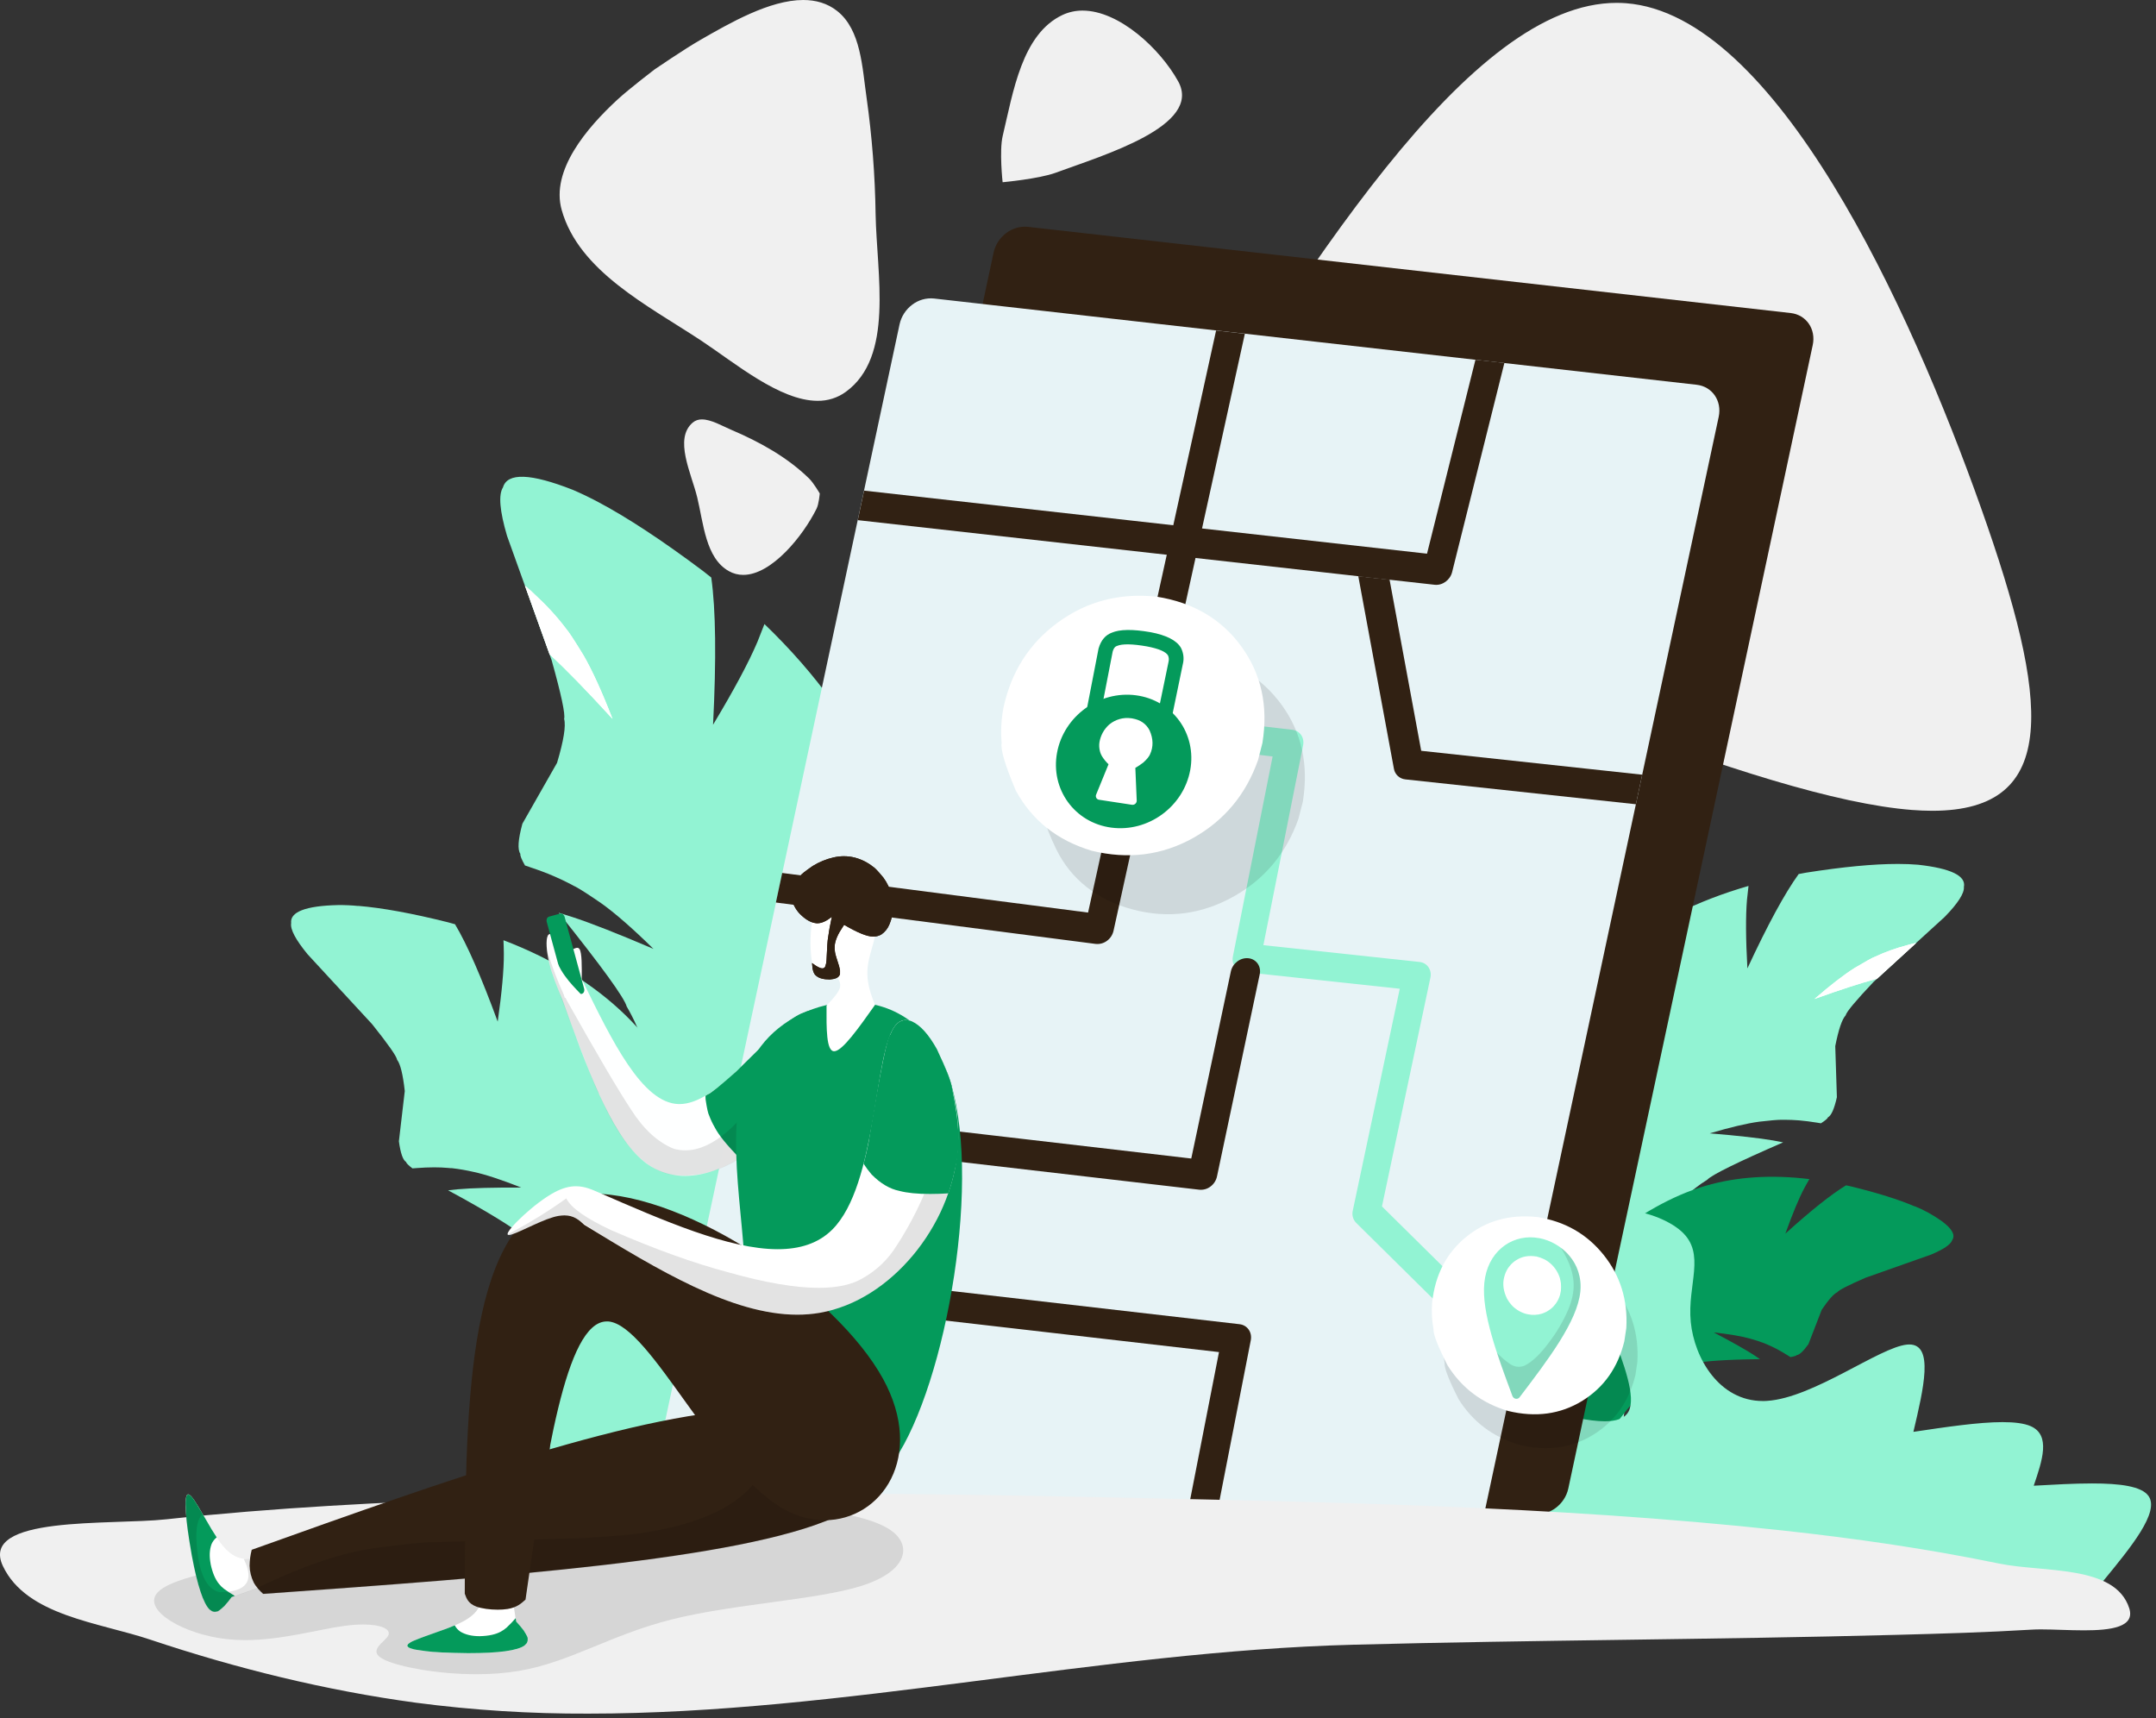 <svg width="187" height="149" viewBox="0 0 187 149" fill="none" xmlns="http://www.w3.org/2000/svg">
<rect x="0" y="0" width="187" height="149" fill="#333333" stroke="none"/>
<g id="Group 1000003199">
<path id="Vector" d="M99.235 45.926C126.041 57.588 152.846 69.25 165.846 70.248C166.459 70.295 167.042 70.319 167.595 70.319C178.758 70.319 177.75 60.762 171.84 44.095C165.635 26.602 154.033 1.28 141.033 0.279C140.763 0.259 140.493 0.248 140.221 0.248C127.436 0.248 113.336 23.086 99.235 45.926ZM56.802 6C56.802 6 54.559 7.71 53.526 8.665C50.912 11.083 47.753 14.775 48.716 18.204C50.208 23.522 56.198 26.494 60.807 29.534C63.737 31.471 67.631 34.763 70.913 34.763C71.787 34.776 72.64 34.506 73.348 33.994C77.565 30.952 76.043 23.808 75.946 18.612C75.898 15.223 75.637 11.841 75.164 8.486C74.782 5.866 74.691 2.61 72.62 0.959C71.759 0.276 70.751 0 69.667 0C66.749 0 63.284 2.006 60.719 3.478C59.37 4.251 56.802 6.002 56.802 6.002V6ZM86.962 15.805C86.962 15.805 86.66 13.082 86.971 11.778C87.877 7.987 88.629 2.956 92.159 1.296C92.703 1.043 93.295 0.915 93.895 0.918C97.06 0.918 100.615 4.215 102.186 7.05C104.328 10.919 95.704 13.456 91.555 14.985C90.093 15.518 86.962 15.805 86.962 15.805ZM71.1 42.797C71.1 42.797 70.565 41.884 70.193 41.517C68.289 39.647 65.862 38.313 63.405 37.268C62.649 36.946 61.682 36.376 60.883 36.376C60.591 36.367 60.306 36.463 60.082 36.652C58.437 38.058 59.957 41.034 60.471 43.13C61.021 45.388 61.192 48.403 63.221 49.536C63.601 49.75 64.029 49.862 64.465 49.86C66.927 49.86 69.649 46.492 70.826 44.113C71.027 43.711 71.102 42.798 71.102 42.798L71.1 42.797Z" fill="#F0F0F0"/>
<path id="Vector_2" d="M164.612 74.929C165.243 74.929 165.828 74.952 166.365 74.998C169.213 75.315 170.537 75.958 170.338 76.928C170.382 77.47 169.829 78.332 168.68 79.515L166.214 81.765L162.798 84.887L162.514 85.148C160.957 86.793 160.145 87.765 160.082 88.063C159.765 88.402 159.465 89.292 159.18 90.73L159.322 95.16C159.093 96.179 158.834 96.762 158.543 96.907C158.523 97.004 158.324 97.175 157.94 97.423C157.774 97.391 157.655 97.373 157.584 97.365C157.055 97.278 156.543 97.213 156.044 97.17C155.623 97.136 155.215 97.119 154.816 97.119H154.6C154.561 97.118 154.522 97.118 154.481 97.119C154.164 97.119 153.533 97.173 152.587 97.283C151.504 97.43 150.074 97.767 148.293 98.296C150.754 98.498 152.59 98.704 153.801 98.913C154.123 98.973 154.41 99.032 154.658 99.077C150.675 100.809 148.485 101.888 148.086 102.312C146.585 103.244 145.311 104.497 144.354 105.984C143.534 107.027 142.74 109.093 141.973 112.185C141.839 112.63 141.634 113.971 141.357 116.212C140.962 121.729 140.718 124.584 140.623 124.78C140.289 126.624 140.036 127.719 139.863 128.066C138.613 131.267 136.875 133.763 134.651 135.553C131.829 137.887 129.512 139.055 127.699 139.055C126.371 139.055 125.313 138.428 124.527 137.172C123.766 135.725 123.292 133.655 123.106 130.962C122.87 126.836 122.922 122.086 123.265 116.716L123.402 114.099C127.355 103.087 130.197 96.179 131.93 93.374C134.334 88.754 137.199 85.105 140.524 82.423C143.476 79.992 147.187 78.129 151.657 76.837C151.616 77.174 151.573 77.573 151.525 78.029C151.404 79.441 151.417 81.426 151.56 83.988C153.319 80.203 154.801 77.476 156.008 75.805C156.219 75.764 156.433 75.725 156.647 75.686C159.838 75.183 162.492 74.929 164.606 74.929H164.612Z" fill="#92F3D3"/>
<path id="Vector_3" d="M166.211 81.773L162.795 84.895L162.648 84.93C161.458 85.24 159.7 85.809 157.375 86.642C158.778 85.426 159.942 84.528 160.867 83.947C161.816 83.38 162.408 83.055 162.644 82.969C163.065 82.77 163.511 82.587 163.98 82.418C164.449 82.248 164.943 82.097 165.461 81.961C165.709 81.885 165.96 81.823 166.215 81.773H166.21H166.211Z" fill="white"/>
<path id="Vector_4" d="M166.077 104.617C166.468 104.777 166.851 104.956 167.222 105.157C169.031 106.165 169.726 106.973 169.32 107.56C169.197 107.932 168.586 108.349 167.487 108.811L165.212 109.614L162.061 110.728L161.798 110.821C160.299 111.475 159.485 111.892 159.358 112.073C159.053 112.211 158.602 112.717 158.008 113.593L156.853 116.579C156.413 117.192 156.076 117.506 155.843 117.527C155.802 117.585 155.622 117.642 155.297 117.7C155.195 117.633 155.12 117.588 155.076 117.562C154.748 117.357 154.428 117.167 154.109 116.998C153.841 116.858 153.573 116.731 153.308 116.618C153.26 116.597 153.211 116.581 153.163 116.558C153.142 116.549 153.116 116.534 153.083 116.521C152.656 116.355 152.222 116.214 151.781 116.096C151.021 115.88 149.972 115.709 148.64 115.56C150.22 116.387 151.382 117.043 152.129 117.523C152.328 117.652 152.502 117.771 152.652 117.879C149.516 117.907 147.782 118.084 147.37 118.177C146.081 118.471 144.922 118.9 143.851 119.57C143.039 120.079 141.914 121.191 140.519 123.022C139.942 123.815 139.426 124.653 138.979 125.527C137.109 129.057 136.194 130.914 136.073 131.018C135.332 132.151 134.838 132.795 134.641 132.989C132.89 134.749 131.044 135.921 129.066 136.5C126.527 137.241 124.66 137.379 123.455 136.867C122.572 136.492 122.004 135.783 121.878 134.721C121.738 133.548 122.036 132.029 122.686 130.191C123.679 127.377 125.066 124.238 126.808 120.762L127.637 119.064C133.372 112.855 137.274 109.15 139.154 107.694C142.123 105.384 144.993 103.695 147.957 102.838C150.609 102.067 153.599 101.86 156.937 102.262C156.817 102.475 156.668 102.724 156.512 103.017C156.029 103.92 155.482 105.246 154.854 106.99C157.091 104.969 158.846 103.574 160.118 102.802C160.271 102.834 160.423 102.866 160.578 102.905C162.845 103.458 164.68 104.034 166.084 104.635L166.075 104.62L166.077 104.617Z" fill="#049A5B"/>
<path id="Vector_5" d="M166.211 81.773L162.795 84.895L162.648 84.93C161.458 85.24 159.7 85.809 157.375 86.642C158.778 85.426 159.942 84.528 160.867 83.947C161.816 83.38 162.408 83.055 162.644 82.969C163.065 82.77 163.511 82.587 163.98 82.418C164.449 82.248 164.943 82.097 165.461 81.961C165.709 81.885 165.96 81.823 166.215 81.773H166.21H166.211Z" fill="white"/>
<path id="Vector_6" d="M138.81 138.439C135.537 135.913 132.265 133.389 129.784 129.874C127.301 126.359 125.611 121.852 128.774 121.489C128.931 121.472 129.089 121.462 129.247 121.464C131.769 121.464 136.417 123.267 139.188 123.267C140.179 123.267 140.93 123.036 141.258 122.411C142.56 119.924 137.16 111.153 137.443 107.386C137.577 105.609 138.983 104.946 140.641 104.946C142.507 104.946 144.707 105.775 145.843 106.801C147.995 108.748 146.33 111.404 146.648 114.658C146.957 117.804 149.125 121.509 152.894 121.509C153.022 121.509 153.151 121.509 153.283 121.496C157.291 121.231 163.006 116.852 165.401 116.616C165.468 116.608 165.536 116.605 165.603 116.605C167.745 116.605 166.852 120.395 165.958 124.184C168.782 123.763 171.608 123.34 173.69 123.34C174.72 123.34 175.568 123.442 176.143 123.696C177.883 124.474 177.14 126.667 176.395 128.855C178.151 128.757 179.908 128.658 181.454 128.658C183.853 128.658 185.745 128.894 186.349 129.744C187.34 131.137 184.84 134.179 182.34 137.219L138.81 138.441V138.439Z" fill="#92F3D3"/>
<path id="Vector_7" d="M51.844 43.519C51.077 43.115 50.354 42.769 49.675 42.48C46.018 41.044 43.999 40.975 43.623 42.277C43.222 42.908 43.34 44.309 43.978 46.477L45.525 50.786L47.668 56.759L47.845 57.257C48.682 60.248 49.043 61.945 48.929 62.349C49.095 62.964 48.89 64.234 48.317 66.158L45.31 71.439C44.934 72.819 44.876 73.693 45.135 74.056C45.098 74.186 45.23 74.522 45.536 75.065C45.696 75.11 45.854 75.164 46.009 75.226C46.707 75.455 47.37 75.704 47.998 75.973C48.529 76.2 49.036 76.442 49.52 76.695C49.607 76.742 49.693 76.788 49.781 76.837C49.822 76.856 49.872 76.88 49.931 76.909C50.31 77.111 51.042 77.58 52.122 78.32C53.342 79.188 54.862 80.514 56.68 82.298C53.567 80.966 51.208 80.041 49.606 79.521C49.175 79.387 48.793 79.269 48.46 79.165C52.18 83.814 54.147 86.525 54.357 87.294C55.581 89.386 56.324 91.725 56.531 94.141C56.859 95.929 56.497 98.943 55.449 103.182C55.328 103.808 54.717 105.568 53.616 108.463C50.563 115.403 49.032 119.024 49.023 119.324C48.248 121.772 47.853 123.262 47.838 123.795C47.303 128.479 47.812 132.616 49.362 136.207C51.291 140.845 53.355 143.742 55.551 144.902C57.164 145.753 58.846 145.668 60.601 144.649C62.45 143.38 64.349 141.171 66.295 138.025C69.221 133.173 72.198 127.382 75.221 120.65L76.726 117.389C78.982 101.506 79.954 91.312 79.645 86.802C79.684 79.662 78.548 73.404 76.232 68.025C74.21 63.185 70.9 58.553 66.304 54.124C66.137 54.559 65.936 55.068 65.703 55.653C64.945 57.443 63.659 59.842 61.847 62.856C62.136 57.141 62.084 52.887 61.692 50.089C61.461 49.905 61.227 49.72 60.992 49.536C57.457 46.882 54.407 44.875 51.843 43.519H51.844Z" fill="#92F3D3"/>
<path id="Vector_8" d="M45.531 50.791L47.675 56.765L47.83 56.903C49.076 58.039 50.842 59.855 53.129 62.351C52.207 59.984 51.371 58.149 50.62 56.849C49.834 55.556 49.327 54.783 49.1 54.53C48.716 54.02 48.294 53.511 47.834 53.008C47.372 52.505 46.87 52.004 46.33 51.507C46.217 51.386 45.952 51.149 45.535 50.795H45.533L45.531 50.791Z" fill="white"/>
<path id="Vector_9" d="M31.068 78.575C30.491 78.517 29.913 78.491 29.334 78.496C26.491 78.56 25.137 79.096 25.253 80.067C25.163 80.598 25.637 81.495 26.674 82.758L28.917 85.189L32.027 88.557L32.286 88.838C33.685 90.591 34.404 91.619 34.443 91.917C34.726 92.28 34.948 93.182 35.108 94.625L34.598 98.986C34.739 100.012 34.946 100.61 35.22 100.776C35.231 100.871 35.414 101.057 35.771 101.333C35.939 101.314 36.058 101.312 36.127 101.307C36.656 101.269 37.166 101.241 37.66 101.243C38.077 101.243 38.481 101.26 38.874 101.295C38.947 101.295 39.018 101.31 39.087 101.316H39.206C39.83 101.389 40.45 101.497 41.061 101.636C42.119 101.862 43.501 102.324 45.213 102.996C42.767 102.989 40.938 103.035 39.726 103.143C39.402 103.173 39.117 103.207 38.865 103.235C42.656 105.276 44.641 106.6 45.081 106.977C46.456 108.161 47.586 109.42 48.456 110.916C49.115 112.052 49.769 114.124 50.287 117.234C50.361 117.689 50.553 119.024 50.557 121.261C50.565 126.739 50.486 129.576 50.565 129.777C50.74 131.625 50.928 132.717 51.038 133.084C52.034 136.34 53.524 138.942 55.551 140.907C58.157 143.433 60.331 144.792 62.119 144.943C63.43 145.055 64.572 144.558 65.404 143.351C66.326 142.019 66.934 139.985 67.323 137.34C67.915 133.29 68.245 128.598 68.359 123.269L68.441 120.676C65.46 109.478 63.098 102.488 61.755 99.513C59.632 94.812 57.233 90.926 54.191 87.989C51.468 85.357 47.974 83.194 43.669 81.544C43.68 81.881 43.697 82.276 43.701 82.728C43.708 84.131 43.524 86.091 43.168 88.605C41.747 84.725 40.512 81.909 39.465 80.158C39.258 80.1 39.053 80.039 38.843 79.987C35.74 79.21 33.145 78.737 31.057 78.565L31.068 78.573V78.575Z" fill="#92F3D3"/>
<path id="Vector_10" d="M45.531 50.791L47.675 56.765L47.83 56.903C49.076 58.039 50.842 59.855 53.129 62.351C52.207 59.984 51.371 58.149 50.62 56.849C49.834 55.556 49.327 54.783 49.1 54.53C48.716 54.02 48.294 53.511 47.834 53.008C47.372 52.505 46.87 52.004 46.33 51.507C46.217 51.386 45.952 51.149 45.535 50.795H45.533L45.531 50.791Z" fill="white"/>
<path id="Vector_11" d="M89.161 19.674C88.487 19.608 87.814 19.8 87.276 20.212C86.721 20.625 86.332 21.225 86.181 21.901L64.982 121.068C64.837 121.705 64.958 122.373 65.319 122.919C65.682 123.442 66.256 123.781 66.891 123.847L133.047 131.322C134.398 131.474 135.731 130.478 136.027 129.096L157.226 29.93C157.523 28.547 156.668 27.303 155.317 27.15L122.24 23.412L89.161 19.674Z" fill="#312113"/>
<path id="Vector_12" d="M81.006 25.889C80.331 25.822 79.657 26.016 79.121 26.427C78.564 26.843 78.176 27.445 78.025 28.122L56.826 127.289C56.679 127.926 56.802 128.596 57.164 129.14C57.527 129.665 58.1 130.005 58.736 130.068L124.892 137.543C126.242 137.695 127.576 136.699 127.872 135.315L149.071 36.151C149.367 34.767 148.512 33.524 147.162 33.371L114.085 29.633L81.007 25.889H81.006Z" fill="#E7F3F6"/>
<path id="Vector_13" d="M99.66 61.835C99.001 61.76 98.349 62.246 98.201 62.921C98.054 63.595 98.47 64.21 99.129 64.288L100.178 64.407L110.381 65.609L106.934 82.957C106.881 83.203 106.909 83.458 107.014 83.687C107.172 84.028 107.498 84.261 107.874 84.3L109.269 84.451L121.408 85.753L117.333 105C117.243 105.38 117.353 105.779 117.627 106.058L131.238 119.503L131.88 116.502L119.864 104.633L124.066 84.79C124.137 84.477 124.076 84.149 123.897 83.883C123.72 83.628 123.439 83.464 123.129 83.432L109.579 81.974L113.025 64.638C113.157 63.969 112.741 63.371 112.09 63.295L100.72 61.956L99.667 61.837H99.66V61.835Z" fill="#92F3D3"/>
<path id="Vector_14" d="M108.285 83.109C107.59 83.032 106.908 83.545 106.759 84.252L103.324 100.478L79.739 97.734C79.393 97.699 79.048 97.798 78.773 98.01C78.488 98.222 78.287 98.53 78.212 98.876L75.606 111.172L75.064 113.735L71.309 131.486L73.811 131.769L77.566 114.023L78.108 111.46L80.393 100.663L80.44 100.441L81.606 100.577L104.025 103.183C104.371 103.216 104.718 103.119 104.993 102.907C105.278 102.695 105.478 102.386 105.554 102.039L109.257 84.528C109.415 83.82 108.978 83.187 108.288 83.109H108.285ZM105.48 28.656L101.764 45.556L101.199 48.117L94.374 79.147L67.844 75.712L67.297 78.275L95.041 81.867H95.062C95.399 81.898 95.738 81.803 96.01 81.6C96.299 81.39 96.5 81.082 96.58 80.734L103.691 48.402L104.256 45.841L107.972 28.945L107.892 28.937L105.47 28.663L105.481 28.658L105.48 28.656Z" fill="#312113"/>
<path id="Vector_15" d="M127.972 31.202L123.772 48.02L74.946 42.551L74.398 45.112L124.433 50.717C125.108 50.794 125.774 50.309 125.948 49.622L130.483 31.478L127.974 31.2L127.972 31.202Z" fill="#312113"/>
<path id="Vector_16" d="M120.523 50.281L117.812 49.978L120.901 66.676C120.986 67.168 121.391 67.544 121.888 67.595L141.889 69.752L142.437 67.189L123.268 65.117L120.525 50.281H120.523Z" fill="#312113"/>
<path id="Vector_17" d="M119.338 48.281C119.168 48.262 118.999 48.277 118.835 48.325C118.138 48.525 117.676 49.242 117.803 49.925L117.812 49.976L120.522 50.279L120.323 49.199C120.237 48.705 119.833 48.331 119.336 48.281H119.338ZM60.641 109.443L60.094 112.006L105.729 117.266L102.266 134.98L103.214 135.088L104.77 135.263L108.486 116.245C108.622 115.547 108.188 114.925 107.506 114.847L60.639 109.443H60.641ZM82.332 99.485C82.31 100.195 81.717 100.752 81.008 100.731C80.328 100.711 79.782 100.165 79.762 99.485C79.784 98.775 80.376 98.219 81.086 98.239C81.766 98.26 82.312 98.805 82.332 99.485Z" fill="#312113"/>
<path id="Vector_18" d="M55.174 129.608C55.174 129.608 46.831 129.796 42.659 129.947C33.241 130.288 23.814 130.75 14.443 131.767C9.554 132.298 -1.859 131.4 0.259 135.839C2.308 140.134 8.522 140.695 13.035 142.206C20.517 144.709 28.247 146.614 36.065 147.674C41.023 148.326 46.021 148.643 51.024 148.622C73.054 148.622 95.266 143.228 117.4 142.645C133.074 142.233 148.756 142.207 164.432 141.792C168.362 141.688 172.293 141.576 176.217 141.338C176.465 141.323 176.739 141.317 177.031 141.317C178.121 141.317 179.481 141.399 180.753 141.399C183.122 141.399 185.203 141.114 184.678 139.479C183.454 135.681 177.26 136.407 173.351 135.599C167.144 134.317 160.854 133.416 154.555 132.732C134.68 130.577 114.641 130.268 94.651 129.837C86.197 129.655 77.74 129.547 69.282 129.513H68.52C63.634 129.515 55.172 129.608 55.172 129.608H55.174Z" fill="#F0F0F0"/>
<path id="Vector_19" d="M68.645 130.582C67.216 130.519 65.79 130.454 64.089 130.454C61.753 130.454 58.903 130.573 54.835 130.983C47.806 131.694 37.132 133.25 28.872 134.505C20.611 135.761 14.76 136.709 13.594 138.204C12.428 139.7 15.956 141.745 19.657 142.161C20.188 142.218 20.722 142.246 21.255 142.246C24.446 142.246 27.616 141.313 29.877 141.01C30.414 140.935 30.954 140.894 31.496 140.89C33.077 140.89 33.871 141.3 33.701 141.786C33.482 142.416 31.641 143.174 33.415 143.986C34.717 144.578 37.941 145.202 41.314 145.202C42.551 145.21 43.786 145.115 45.006 144.917C49.433 144.171 52.9 141.809 58.253 140.456C63.608 139.106 70.85 138.767 74.715 137.543C78.58 136.319 79.076 134.207 77.5 132.9C75.924 131.59 72.288 131.087 68.645 130.581V130.582ZM113.008 69.502L112.624 71.003C111.572 73.991 109.698 76.243 106.999 77.754C104.289 79.272 101.331 79.715 98.194 78.864C95.192 78.05 92.9 76.293 91.61 73.645C90.567 71.512 90.278 70.085 90.384 69.532C90.285 68.522 90.336 67.505 90.533 66.511C91.177 63.353 92.783 60.872 95.287 59.049C97.79 57.225 100.651 56.409 103.838 56.832C107.027 57.255 109.454 58.777 111.181 61.157C112.907 63.538 113.513 66.324 113.006 69.498L113.008 69.502Z" fill="black" fill-opacity="0.11"/>
<path id="Vector_20" d="M109.502 64.415L109.118 65.916C108.066 68.904 106.192 71.158 103.493 72.674C100.779 74.189 97.843 74.557 94.688 73.784C91.706 72.892 89.512 71.152 88.103 68.563C87.18 66.375 86.772 65.004 86.878 64.451C86.79 63.441 86.841 62.426 87.025 61.429C87.692 58.276 89.277 55.789 91.78 53.968C94.284 52.146 97.134 51.408 100.332 51.751C103.5 52.254 105.95 53.696 107.674 56.076C109.401 58.456 110.008 61.234 109.5 64.413L109.502 64.415Z" fill="white"/>
<path id="Vector_21" d="M103.231 66.805C102.638 69.973 99.584 72.199 96.395 71.78C93.206 71.361 91.097 68.444 91.684 65.277C92.271 62.109 95.333 59.883 98.522 60.302C101.711 60.721 103.819 63.638 103.232 66.805H103.231Z" fill="#049A5B"/>
<path id="Vector_22" d="M93.524 65.322L95.275 56.29C95.279 56.272 95.282 56.253 95.288 56.234C95.495 55.523 95.884 55.066 96.46 54.861L96.417 54.878C97.112 54.575 98.231 54.558 99.779 54.828H99.786C101.155 55.087 102.031 55.53 102.413 56.158L102.435 56.199C102.651 56.624 102.709 57.112 102.599 57.575V57.568L101.603 62.389C101.528 62.733 101.2 62.96 100.854 62.91C100.53 62.864 100.306 62.562 100.353 62.239C100.355 62.227 100.356 62.213 100.36 62.2L101.357 57.38C101.401 57.184 101.379 56.983 101.29 56.806L101.312 56.847C101.111 56.519 100.504 56.258 99.487 56.065H99.494C98.203 55.839 97.332 55.826 96.877 56.024L96.834 56.041C96.693 56.091 96.581 56.253 96.501 56.527L96.516 56.471L94.765 65.501C94.696 65.846 94.37 66.079 94.022 66.032C93.697 65.989 93.47 65.691 93.513 65.367C93.515 65.352 93.517 65.337 93.52 65.322H93.524Z" fill="#049A5B"/>
<path id="Vector_23" d="M98.25 62.315C98.206 62.308 98.159 62.3 98.113 62.295C97.433 62.198 96.745 62.394 96.218 62.831L96.203 62.842C96.088 62.945 95.982 63.057 95.887 63.179L95.879 63.193L95.76 63.351L95.753 63.364C95.672 63.487 95.604 63.617 95.544 63.753C95.486 63.884 95.442 64.018 95.406 64.156C95.373 64.286 95.35 64.42 95.341 64.556V64.754C95.347 64.878 95.365 65.001 95.395 65.122V65.137L95.44 65.275V65.292C95.481 65.398 95.529 65.5 95.587 65.599C95.745 65.851 95.933 66.08 96.147 66.285L95.073 68.915C95.034 69.006 95.039 69.11 95.088 69.2C95.134 69.287 95.22 69.347 95.317 69.362H95.324L98.181 69.799C98.288 69.814 98.394 69.781 98.474 69.71C98.552 69.639 98.597 69.537 98.593 69.433L98.474 66.597C98.707 66.463 98.93 66.314 99.144 66.15C99.152 66.145 99.159 66.139 99.165 66.134C99.476 65.854 99.674 65.61 99.757 65.402C100.046 64.759 100.031 64.076 99.713 63.355C99.711 63.347 99.707 63.342 99.703 63.334C99.409 62.773 98.921 62.434 98.239 62.317H98.25V62.315Z" fill="white"/>
<path id="Vector_24" d="M142.019 118.116L141.847 119.261C141.294 121.543 140.076 123.268 138.193 124.434C136.31 125.6 134.168 125.892 131.769 125.309C129.496 124.639 127.743 123.318 126.508 121.347C125.661 119.68 125.257 118.637 125.296 118.214C125.154 117.454 125.115 116.68 125.177 115.91C125.434 113.504 126.421 111.602 128.138 110.205C129.856 108.808 131.908 108.236 134.296 108.489C136.675 108.862 138.591 109.955 140.046 111.766C141.501 113.576 142.157 115.692 142.017 118.116H142.019Z" fill="black" fill-opacity="0.11"/>
<path id="Vector_25" d="M141.058 115.18L140.886 116.325C140.333 118.607 139.117 120.332 137.234 121.498C135.339 122.66 133.197 122.952 130.808 122.373C128.535 121.703 126.782 120.382 125.549 118.411C124.704 116.744 124.298 115.699 124.335 115.278C124.193 114.518 124.154 113.743 124.216 112.974C124.473 110.566 125.46 108.664 127.177 107.269C128.895 105.874 130.947 105.302 133.335 105.553C135.716 105.926 137.632 107.019 139.085 108.83C140.538 110.64 141.196 112.756 141.058 115.18Z" fill="white"/>
<path id="Vector_26" d="M133.291 108.981C133.499 109.033 133.702 109.104 133.898 109.195C134.032 109.257 134.159 109.331 134.276 109.419C134.76 109.769 135.118 110.268 135.293 110.84C135.334 110.979 135.353 111.125 135.383 111.27C135.403 111.499 135.403 111.73 135.383 111.959L135.312 112.296C135.233 112.578 135.103 112.844 134.93 113.079C134.807 113.248 134.662 113.399 134.496 113.528C134.382 113.613 134.263 113.692 134.14 113.764C134.012 113.827 133.879 113.883 133.743 113.932C133.538 113.995 133.328 114.031 133.114 114.038C132.922 114.047 132.73 114.031 132.544 113.991C132.432 113.971 132.322 113.945 132.214 113.909C131.929 113.811 131.665 113.667 131.426 113.481C131.309 113.395 131.203 113.297 131.106 113.187C130.957 113.021 130.826 112.838 130.717 112.643C130.4 111.995 130.309 111.38 130.461 110.78C130.528 110.497 130.644 110.225 130.802 109.981C130.884 109.867 130.972 109.758 131.065 109.655C131.214 109.499 131.385 109.365 131.571 109.257C132.056 108.955 132.622 108.875 133.252 108.975H133.296L133.291 108.981ZM133.509 107.386C133.369 107.36 133.229 107.34 133.088 107.327C130.988 107.144 129.008 108.619 128.742 111.264C128.485 113.833 129.863 117.525 131.182 121.077C131.229 121.2 131.335 121.289 131.463 121.314C131.59 121.34 131.721 121.291 131.799 121.189L131.812 121.17C134.252 117.959 136.811 114.612 137.07 112.028C137.323 109.497 135.427 107.748 133.507 107.381V107.386H133.509Z" fill="#92F3D3"/>
<path id="Vector_27" d="M135.396 108.232C135.579 108.538 135.748 108.849 135.904 109.164C136.165 109.681 136.346 110.237 136.441 110.808C136.582 111.676 136.437 112.617 136.003 113.628C135.567 114.627 135.01 115.569 134.345 116.434C133.595 117.451 132.889 118.121 132.224 118.447C131.993 118.538 131.74 118.564 131.496 118.52C131.272 118.473 131.062 118.376 130.883 118.235C130.505 117.967 130.154 117.661 129.836 117.326C130.24 118.557 130.713 119.824 131.177 121.073C131.224 121.196 131.33 121.286 131.458 121.31C131.585 121.336 131.715 121.288 131.794 121.185L131.807 121.167C134.247 117.955 136.806 114.608 137.065 112.025C137.227 110.549 136.59 109.098 135.39 108.223L135.396 108.232Z" fill="black" fill-opacity="0.11"/>
<path id="Vector_28" d="M50.458 84.927C50.467 83.791 50.476 82.653 50.268 82.321C50.228 82.248 50.15 82.202 50.068 82.202C49.854 82.202 49.567 82.438 49.325 82.438H49.297C48.962 82.41 48.72 81.874 48.401 81.474C48.185 81.205 47.937 81 47.744 81C47.638 81 47.542 81.066 47.507 81.164C47.334 81.52 47.388 82.487 47.638 83.515C47.887 84.545 48.336 85.637 48.785 86.726C50.851 92.458 52.916 98.193 55.645 100.56C56.683 101.486 58.027 101.991 59.417 101.981C61.116 101.981 62.794 101.296 64.148 100.454C66.527 98.973 67.894 97.008 69.336 95.047C70.777 93.085 72.297 91.128 73.819 89.17C72.912 88.382 72.005 87.592 70.822 87.592C70.111 87.592 69.3 87.879 68.33 88.624C65.767 90.589 62.09 95.756 58.938 95.756H58.869C55.706 95.682 53.084 90.297 50.461 84.923L50.458 84.927Z" fill="white" fill-opacity="0.99"/>
<path id="Vector_29" d="M70.778 87.588C70.397 87.588 70.02 87.674 69.676 87.834C69.182 87.998 68.511 88.448 67.662 89.182L63.851 92.934C62.477 94.157 61.651 94.823 61.372 94.925L61.188 95.044C61.188 95.145 61.188 95.247 61.199 95.348C61.314 96.128 61.42 96.601 61.517 96.769C61.646 97.115 61.804 97.451 61.99 97.769C62.333 98.442 63.058 99.336 64.164 100.453C65.269 101.573 66.762 102.916 68.642 104.48C69.769 102.089 70.51 100.364 70.864 99.308C71.115 98.607 71.332 97.896 71.516 97.175L71.752 96.091C72.047 94.599 72.114 93.072 71.952 91.559L71.771 90.374C71.617 89.572 71.41 88.78 71.151 88.005C71.102 87.864 71.052 87.726 71.004 87.59C70.933 87.59 70.853 87.588 70.775 87.588H70.778Z" fill="#049A5B"/>
<path id="Vector_30" d="M47.463 82.547C47.47 82.62 47.481 82.695 47.495 82.771C47.567 83.341 47.783 84.12 48.145 85.107C50.519 91.486 51.795 94.755 51.974 94.914C53.828 99.243 55.988 101.575 58.456 101.91C58.749 101.941 59.043 101.956 59.337 101.956C60.989 101.956 62.602 101.457 64.175 100.459C65.285 101.578 66.777 102.921 68.654 104.486C69.781 102.094 70.522 100.369 70.876 99.313C71.128 98.613 71.344 97.901 71.528 97.18L71.765 96.097C71.968 95.083 72.063 94.051 72.048 93.017C71.769 91.615 71.394 90.523 70.927 89.741C70.817 89.609 70.655 89.532 70.483 89.531C70.103 89.531 69.612 89.875 69.008 90.566C68.733 90.725 67.285 92.693 64.663 96.471C64.193 97.085 63.659 97.648 63.072 98.151C61.809 99.229 60.598 99.768 59.443 99.768C59.093 99.768 58.747 99.719 58.411 99.621C57.031 99.049 55.807 97.922 54.74 96.24C53.643 94.59 51.773 91.412 49.126 86.703C48.975 86.431 48.759 85.96 48.474 85.291C48.189 84.602 47.852 83.686 47.461 82.544H47.467L47.463 82.547Z" fill="black" fill-opacity="0.11"/>
<path id="Vector_31" d="M47.612 79.506C47.532 79.53 47.467 79.592 47.437 79.67C47.402 79.761 47.396 79.864 47.422 79.959L49.108 86.165C49.132 86.258 49.188 86.342 49.265 86.402C49.332 86.456 49.419 86.474 49.501 86.456L50.474 86.191C50.634 86.146 50.719 85.945 50.663 85.739L48.974 79.532C48.916 79.325 48.737 79.193 48.581 79.238L48.095 79.37L47.609 79.502L47.612 79.508V79.506Z" fill="#049A5B"/>
<path id="Vector_32" d="M48.98 86.525C48.376 84.144 47.771 81.764 47.648 81.432C47.637 81.404 47.631 81.391 47.628 81.391C47.59 81.391 47.952 82.932 48.678 84.152C49.472 85.482 50.699 86.421 50.822 86.75C50.861 86.856 50.785 86.899 50.63 86.899C50.308 86.899 49.643 86.713 48.98 86.525Z" fill="white"/>
<path id="Vector_33" d="M61.32 123.28C63.049 119.726 64.779 116.167 64.6 110.133C64.42 104.102 62.328 95.606 66.001 90.739C67.754 88.415 70.82 86.919 73.884 86.919C77.239 86.919 80.591 88.713 82.214 93.172C85.323 101.707 82.104 120.013 77.566 126.659C76.004 128.946 74.286 129.857 72.466 129.857C68.998 129.857 65.159 126.568 61.32 123.28Z" fill="#049A5B"/>
<path id="Vector_34" d="M23.166 134.676C22.565 134.937 21.965 135.198 21.343 135.198C20.721 135.198 20.069 134.931 19.383 134.132C18.169 132.711 16.831 129.606 16.321 129.606C16.26 129.606 16.209 129.653 16.174 129.753C15.844 130.684 16.699 136.267 17.549 138.5C17.904 139.448 18.27 139.793 18.627 139.793C19.115 139.793 19.603 139.152 20.091 138.513L23.736 137.239L23.165 134.678L23.166 134.676Z" fill="white"/>
<path id="Vector_35" d="M20.365 138.413C20.043 138.226 19.73 138.021 19.43 137.8C19.268 137.675 19.121 137.532 18.994 137.371C18.67 136.976 18.428 136.403 18.268 135.648V135.62C18.145 134.967 18.171 134.402 18.346 133.927C18.443 133.694 18.598 133.491 18.795 133.335C18.648 133.115 18.501 132.882 18.354 132.64C17.571 131.284 17.07 130.442 16.851 130.118C16.741 129.937 16.599 129.777 16.433 129.645L16.282 129.615L16.176 129.755C16.135 129.893 16.113 130.036 16.111 130.18C16.092 130.23 16.102 130.588 16.135 131.252C16.169 131.964 16.334 133.177 16.634 134.89C16.634 134.911 16.642 134.931 16.646 134.95C17.128 137.53 17.642 139.079 18.186 139.599L18.398 139.741C18.532 139.8 18.683 139.808 18.823 139.759C18.892 139.78 19.104 139.623 19.458 139.292C19.684 139.044 19.896 138.783 20.093 138.511L20.371 138.414L20.367 138.409L20.365 138.413Z" fill="#049A5B"/>
<path id="Vector_36" d="M21.833 134.411C21.715 134.864 21.654 135.328 21.648 135.795C21.66 136.294 21.779 136.786 21.999 137.235C22.213 137.649 22.52 137.947 22.828 138.235C43.436 136.76 64.043 135.287 72.35 131.617C80.589 127.979 76.733 122.185 66.468 122.185H66.203C55.733 122.287 38.783 128.35 21.833 134.413V134.411Z" fill="#312113"/>
<path id="Vector_37" d="M66.464 122.183L63.45 122.33L61.338 122.593C62.981 123.164 64.139 123.688 64.81 124.161C66.136 124.969 66.641 125.986 66.323 127.21C64.929 130.157 61.455 132.06 55.901 132.919C55.407 133.044 53.615 133.206 50.522 133.403L37.364 133.759H37.325C36.643 133.759 35.119 133.918 32.754 134.232C29.822 134.599 26.344 135.762 22.323 137.721C21.801 137.09 21.583 136.242 21.665 135.182L21.553 135.195C21.477 135.203 21.403 135.207 21.33 135.207H21.276C21.231 135.208 21.186 135.208 21.142 135.207C22.09 137.118 21.397 138.079 19.065 138.09C17.897 137.848 17.227 136.427 17.051 133.826C16.964 132.545 17.137 131.712 17.569 131.327L17.435 131.099L17.31 130.889L17.295 130.865C17.09 130.524 16.94 130.282 16.841 130.138L16.834 130.127C16.729 129.961 16.602 129.81 16.455 129.682C16.455 129.682 16.452 129.682 16.45 129.682L16.426 129.663H16.401C16.364 129.645 16.325 129.632 16.282 129.626C16.271 129.626 16.265 129.626 16.267 129.641C16.221 129.671 16.187 129.717 16.17 129.769L16.163 129.779C16.122 129.917 16.1 130.06 16.098 130.203C16.085 130.295 16.083 130.386 16.09 130.477C16.09 130.688 16.098 130.937 16.12 131.224C16.12 131.252 16.12 131.28 16.126 131.308C16.198 132.23 16.316 133.146 16.482 134.055C16.597 134.782 16.681 135.251 16.733 135.464C16.912 136.438 17.16 137.399 17.476 138.338C17.497 138.401 17.521 138.464 17.543 138.526C17.78 139.144 18.02 139.533 18.262 139.694C18.299 139.72 18.338 139.742 18.381 139.761L18.391 139.768C18.463 139.8 18.54 139.817 18.618 139.818H18.635C18.698 139.818 18.759 139.807 18.819 139.787H18.826C18.901 139.77 18.968 139.735 19.024 139.684C19.175 139.582 19.313 139.463 19.438 139.329L19.449 139.317C19.491 139.275 19.531 139.23 19.568 139.183C19.726 139.006 19.896 138.79 20.08 138.537L20.181 138.502L22.319 137.755C22.468 137.939 22.634 138.11 22.814 138.263C38.474 137.194 49.681 136.188 56.434 135.247C59.181 134.879 61.701 134.471 63.99 134.02L67.213 133.308L70.009 132.521L72.335 131.647C75.047 130.384 76.519 129.03 76.753 127.585L76.746 126.551C76.601 125.871 76.197 125.238 75.537 124.656C74.878 124.073 73.986 123.58 72.862 123.176L71.033 122.635L68.889 122.306L66.459 122.187L66.464 122.183Z" fill="black" fill-opacity="0.11"/>
<path id="Vector_38" d="M41.567 136.917C41.859 138.202 42.151 139.488 40.334 140.535C38.516 141.579 34.585 142.39 35.44 142.883C35.966 143.189 38.303 143.377 40.574 143.377C41.995 143.377 43.385 143.304 44.29 143.14C46.642 142.716 45.711 141.678 44.763 140.644L44.182 136.826L41.565 136.917H41.567Z" fill="white"/>
<path id="Vector_39" d="M44.719 140.351C44.477 140.633 44.218 140.903 43.946 141.156C43.794 141.292 43.626 141.409 43.445 141.506C43.002 141.754 42.393 141.886 41.62 141.905H41.592C40.927 141.905 40.376 141.776 39.942 141.518C39.731 141.38 39.558 141.19 39.442 140.966C39.198 141.072 38.943 141.173 38.679 141.272C37.2 141.789 36.281 142.128 35.922 142.285C35.723 142.359 35.538 142.469 35.378 142.609L35.32 142.752L35.44 142.883C35.568 142.95 35.704 142.996 35.844 143.026C35.89 143.052 36.244 143.11 36.904 143.199C37.609 143.296 38.833 143.356 40.575 143.376H40.636C43.263 143.376 44.881 143.157 45.492 142.715L45.671 142.533C45.755 142.412 45.788 142.264 45.766 142.119C45.8 142.054 45.686 141.817 45.423 141.408C45.22 141.139 45.002 140.884 44.772 140.64L44.727 140.35H44.719V140.351Z" fill="#049A5B"/>
<path id="Vector_40" d="M40.312 138.219C40.352 122.507 40.389 106.798 48.315 104C49.296 103.67 50.324 103.51 51.36 103.527C59.755 103.527 72.578 112.279 76.586 119.577C80.296 126.337 76.441 131.847 71.534 131.847C70.368 131.837 69.223 131.543 68.197 130.994C62.027 127.766 56.438 114.923 52.766 114.608H52.628C49.048 114.608 47.314 126.672 45.58 138.735C45.202 139.076 44.824 139.417 44.025 139.547C43.742 139.59 43.457 139.608 43.172 139.607C42.507 139.607 41.784 139.513 41.313 139.338C40.622 139.076 40.463 138.647 40.312 138.219Z" fill="#312113"/>
<path id="Vector_41" d="M51.942 103.429C57.58 105.886 63.216 108.343 67.456 108.343C69.359 108.343 70.98 107.847 72.192 106.637C76.1 102.729 75.767 91.337 77.641 88.96C77.907 88.623 78.22 88.466 78.557 88.466C80.591 88.466 83.54 94.144 83.057 99.767C82.497 106.32 77.279 112.794 71.109 113.86C70.462 113.97 69.808 114.024 69.153 114.022C63.457 114.022 57.072 110.131 50.692 106.238C50.237 105.823 49.783 105.409 48.954 105.409C48.619 105.415 48.285 105.469 47.965 105.569C46.646 105.957 44.64 107.11 44.143 107.11C44.07 107.11 44.023 107.085 44.023 107.031C44.007 106.607 46.383 104.314 48.101 103.403C48.812 103.023 49.416 102.883 49.95 102.883C50.707 102.883 51.321 103.155 51.94 103.431L51.942 103.429Z" fill="white"/>
<path id="Vector_42" d="M78.561 88.471C77.995 88.471 77.547 88.89 77.222 89.73C76.959 89.882 76.331 92.988 75.34 99.043C75.212 99.689 75.066 100.321 74.906 100.937C75.117 101.26 75.348 101.567 75.597 101.861C76.37 102.642 77.175 103.119 78.015 103.288C78.678 103.465 79.565 103.553 80.673 103.553C81.157 103.553 81.684 103.536 82.253 103.502C82.493 102.815 82.687 102.111 82.834 101.396C83.307 99.701 83.217 97.348 82.566 94.334C82.506 93.826 82.074 92.716 81.269 91.006C80.558 89.724 79.833 88.916 79.09 88.579C78.922 88.51 78.742 88.474 78.561 88.471Z" fill="#049A5B"/>
<path id="Vector_43" d="M82.254 103.486C82.254 103.486 82.25 103.497 82.249 103.503C81.679 103.536 81.153 103.553 80.669 103.553C80.496 103.553 80.33 103.553 80.166 103.548C79.499 105.105 78.7 106.601 77.778 108.022C77.052 109.208 76.033 110.186 74.817 110.864C73.894 111.417 72.626 111.693 71.009 111.693C68.957 111.693 66.351 111.246 63.192 110.354C60.224 109.571 56.842 108.357 53.044 106.707C50.814 105.667 49.505 104.743 49.117 103.935C47.51 105.092 45.822 106.127 44.064 107.036C44.057 107.07 44.077 107.105 44.112 107.113C44.126 107.116 44.139 107.113 44.152 107.109C44.368 107.079 44.578 107.016 44.776 106.923C46.53 106.111 47.597 105.66 47.974 105.572C48.302 105.474 48.641 105.42 48.983 105.41C49.106 105.41 49.227 105.421 49.348 105.446C49.568 105.485 49.781 105.561 49.974 105.671C52.312 107.286 55.197 109.003 58.63 110.825C60.59 111.868 62.648 112.716 64.771 113.356C66.213 113.779 67.707 114.005 69.21 114.021C71.004 114.021 72.635 113.649 74.105 112.902C76.072 111.943 77.81 110.568 79.198 108.875C79.916 108.012 80.552 107.083 81.092 106.099L81.831 104.585C81.99 104.224 82.131 103.859 82.258 103.49L82.25 103.482L82.254 103.486Z" fill="black" fill-opacity="0.11"/>
<path id="Vector_44" d="M71.692 87.212C72.184 86.686 72.675 86.161 72.824 85.744C72.973 85.327 72.783 85.014 72.588 84.701C72.241 84.82 71.893 84.95 71.578 84.95C71.105 84.95 70.707 84.673 70.483 83.702C70.111 82.082 70.228 78.532 71.478 77.297C71.847 76.939 72.342 76.745 72.854 76.76C74.022 76.76 75.324 77.598 75.816 78.63C76.527 80.115 75.579 82.002 75.313 83.486C75.048 84.971 75.471 86.07 75.892 87.158C74.471 89.162 73.057 91.168 72.355 91.175C71.664 91.186 71.677 89.201 71.69 87.213L71.692 87.212Z" fill="white"/>
<path id="Vector_45" d="M73.227 74.259C72.912 74.259 72.6 74.296 72.292 74.365C71.655 74.513 71.046 74.762 70.491 75.105C69.839 75.555 69.48 75.841 69.411 75.962C69.222 76.155 69.057 76.37 68.919 76.602C68.807 76.796 68.725 77.005 68.675 77.223L68.738 77.28L68.876 77.4C69.241 77.679 69.66 77.876 70.107 77.983L70.243 78.022C70.003 78.05 69.759 78.064 69.517 78.068C69.375 78.072 69.232 78.059 69.092 78.029C68.943 78.003 68.8 77.955 68.664 77.888H68.656C68.777 78.491 69.098 79.039 69.565 79.441C70.008 79.84 70.435 80.05 70.849 80.074H70.903C71.27 80.074 71.685 79.886 72.149 79.51C71.99 80.251 71.882 80.859 71.821 81.335C71.78 81.503 71.735 82.157 71.687 83.299C71.677 83.474 71.642 83.647 71.581 83.811C71.547 83.921 71.443 83.992 71.329 83.986C71.132 83.986 70.832 83.831 70.433 83.522C70.454 84.115 70.575 84.485 70.796 84.632C71.039 84.845 71.43 84.951 71.966 84.949H71.989C72.445 84.914 72.722 84.789 72.817 84.575C72.858 84.55 72.871 84.407 72.858 84.148L72.778 83.792C72.558 83.125 72.439 82.719 72.422 82.57C72.387 82.375 72.38 82.175 72.402 81.978C72.449 81.529 72.683 80.996 73.104 80.38L73.214 80.21C74.371 80.886 75.196 81.225 75.693 81.225C75.716 81.225 75.74 81.225 75.764 81.225H75.783C76.019 81.227 76.254 81.162 76.455 81.039C76.766 80.821 77.007 80.518 77.146 80.166C77.332 79.732 77.435 79.266 77.448 78.795C77.433 78.15 77.394 77.759 77.329 77.623C77.193 77.077 76.951 76.565 76.617 76.112C76.155 75.552 75.852 75.235 75.712 75.164C75.248 74.796 74.71 74.527 74.136 74.378C73.838 74.302 73.533 74.263 73.224 74.261L73.227 74.259Z" fill="#312113"/>
<path id="Vector_46" d="M73.227 74.259C72.912 74.259 72.6 74.296 72.292 74.365C71.655 74.513 71.046 74.762 70.491 75.105C69.839 75.555 69.48 75.841 69.411 75.962C69.222 76.155 69.057 76.37 68.919 76.602C68.807 76.796 68.725 77.005 68.675 77.223L68.738 77.28L68.876 77.4C69.241 77.679 69.66 77.876 70.107 77.983L70.243 78.022C70.003 78.05 69.759 78.064 69.517 78.068C69.375 78.072 69.232 78.059 69.092 78.029C68.943 78.003 68.8 77.955 68.664 77.888H68.656C68.777 78.491 69.098 79.039 69.565 79.441C70.008 79.84 70.435 80.05 70.849 80.074H70.903C71.27 80.074 71.685 79.886 72.149 79.51C71.99 80.251 71.882 80.859 71.821 81.335C71.78 81.503 71.735 82.157 71.687 83.299C71.677 83.474 71.642 83.647 71.581 83.811C71.547 83.921 71.443 83.992 71.329 83.986C71.132 83.986 70.832 83.831 70.433 83.522C70.454 84.115 70.575 84.485 70.796 84.632C71.039 84.845 71.43 84.951 71.966 84.949H71.989C72.445 84.914 72.722 84.789 72.817 84.575C72.858 84.55 72.871 84.407 72.858 84.148L72.778 83.792C72.558 83.125 72.439 82.719 72.422 82.57C72.387 82.375 72.38 82.175 72.402 81.978C72.449 81.529 72.683 80.996 73.104 80.38L73.214 80.21C74.371 80.886 75.196 81.225 75.693 81.225C75.716 81.225 75.74 81.225 75.764 81.225H75.783C76.019 81.227 76.254 81.162 76.455 81.039C76.766 80.821 77.007 80.518 77.146 80.166C77.332 79.732 77.435 79.266 77.448 78.795C77.433 78.15 77.394 77.759 77.329 77.623C77.193 77.077 76.951 76.565 76.617 76.112C76.155 75.552 75.852 75.235 75.712 75.164C75.248 74.796 74.71 74.527 74.136 74.378C73.838 74.302 73.533 74.263 73.224 74.261L73.227 74.259Z" fill="#312113"/>
</g>
</svg>
